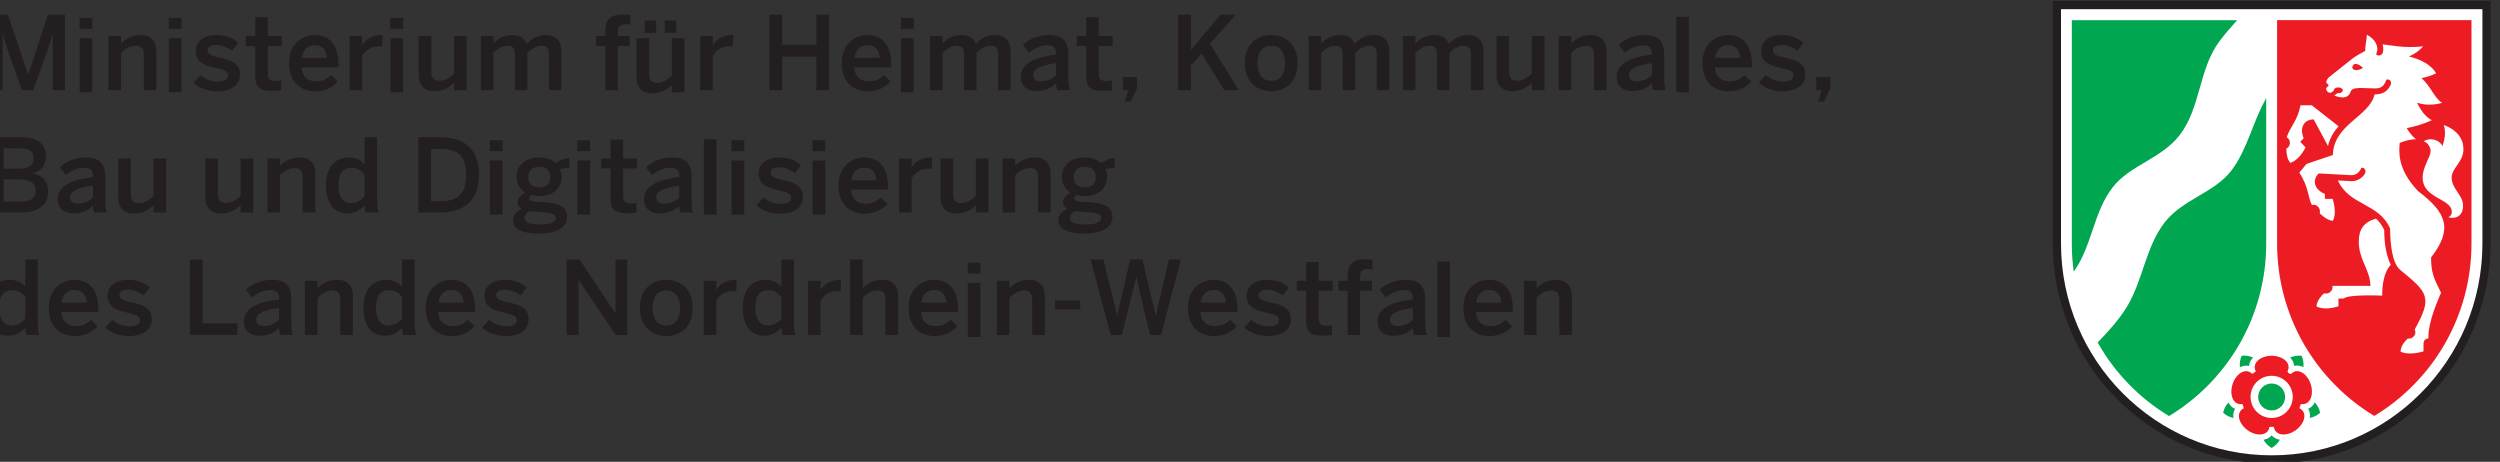 <?xml version="1.0" encoding="UTF-8" standalone="no"?>
<!-- Created with Inkscape (http://www.inkscape.org/) -->

<svg
   width="49.274mm"
   height="9.102mm"
   viewBox="0 0 49.274 9.102"
   version="1.1"
   id="svg1"
   xml:space="preserve"
   inkscape:version="1.3.2 (091e20e, 2023-11-25, custom)"
   sodipodi:docname="mhkbd_nrw.svg"
   xmlns:inkscape="http://www.inkscape.org/namespaces/inkscape"
   xmlns:sodipodi="http://sodipodi.sourceforge.net/DTD/sodipodi-0.dtd"
   xmlns="http://www.w3.org/2000/svg"
   xmlns:svg="http://www.w3.org/2000/svg"><rect x="0" y="0" width="49.274" height="9.102" fill="#333333" stroke="none"/><sodipodi:namedview
     id="namedview1"
     pagecolor="#505050"
     bordercolor="#eeeeee"
     borderopacity="1"
     inkscape:showpageshadow="0"
     inkscape:pageopacity="0"
     inkscape:pagecheckerboard="0"
     inkscape:deskcolor="#505050"
     inkscape:document-units="mm"
     inkscape:zoom="2.8970539"
     inkscape:cx="132.72104"
     inkscape:cy="-3.9695499"
     inkscape:window-width="1920"
     inkscape:window-height="1009"
     inkscape:window-x="1912"
     inkscape:window-y="345"
     inkscape:window-maximized="1"
     inkscape:current-layer="g1"><inkscape:page
       x="0"
       y="0"
       width="49.274"
       height="9.102"
       id="page1"
       margin="0"
       bleed="0" /></sodipodi:namedview><defs
     id="defs1"><clipPath
       clipPathUnits="userSpaceOnUse"
       id="clipPath3"><path
         d="M 422.311,345.815 374.888,232.947 510.236,177.45 V 360.497 Z"
         transform="matrix(0.007,0,0,-0.005,-2.752,1.963)"
         id="path3" /></clipPath><clipPath
       clipPathUnits="userSpaceOnUse"
       id="clipPath90"><path
         d="m 0,0.015 h 510.236 v 510.221 H 0 Z"
         transform="translate(-443.841,-370.894)"
         id="path90" /></clipPath><clipPath
       clipPathUnits="userSpaceOnUse"
       id="clipPath93"><path
         d="m 0,0.015 h 510.236 v 510.221 H 0 Z"
         transform="translate(-411.443,-347.413)"
         id="path93" /></clipPath><clipPath
       clipPathUnits="userSpaceOnUse"
       id="clipPath95"><path
         d="m 438.632,350.812 -54.359,-6.67 c -1.135,-0.14 -2.17,-0.724 -2.874,-1.626 v 0 c -0.704,-0.901 -1.021,-2.045 -0.882,-3.18 v 0 l 1.638,-13.35 c 0.139,-1.135 0.724,-2.168 1.625,-2.873 v 0 c 0.902,-0.704 2.047,-1.022 3.182,-0.883 v 0 l 54.359,6.671 c 1.135,0.139 2.168,0.725 2.873,1.626 v 0 c 0.704,0.902 1.022,2.046 0.883,3.181 v 0 l -1.638,13.349 c -0.14,1.136 -0.725,2.169 -1.627,2.873 v 0 c -0.762,0.596 -1.696,0.914 -2.653,0.914 v 0 c -0.175,0 -0.35,-0.011 -0.527,-0.032 m -53.414,-25.885 c -0.515,0.402 -0.849,0.993 -0.929,1.642 v 0 l -1.56,12.712 c -0.08,0.649 0.102,1.303 0.504,1.817 v 0 c 0.403,0.515 0.993,0.85 1.642,0.929 v 0 l 53.632,6.582 c 0.649,0.08 1.303,-0.102 1.818,-0.504 v 0 c 0.516,-0.402 0.849,-0.993 0.929,-1.642 v 0 l 1.56,-12.712 c 0.079,-0.649 -0.101,-1.303 -0.505,-1.818 v 0 c -0.402,-0.516 -0.992,-0.849 -1.641,-0.929 v 0 l -53.632,-6.582 c -0.1,-0.013 -0.201,-0.018 -0.301,-0.018 v 0 c -0.547,0 -1.081,0.181 -1.517,0.523 m 50.97,19.177 -0.89,-0.109 c -0.355,-0.044 -0.563,-0.31 -0.519,-0.665 v 0 l 0.522,-4.255 -2.977,4.158 c -0.189,0.266 -0.439,0.343 -0.747,0.305 v 0 l -0.58,-0.071 c -0.356,-0.044 -0.565,-0.31 -0.521,-0.665 v 0 l 0.998,-8.132 c 0.044,-0.355 0.31,-0.563 0.666,-0.519 v 0 l 0.888,0.109 c 0.356,0.043 0.564,0.309 0.52,0.665 v 0 l -0.481,3.923 2.969,-3.702 c 0.184,-0.23 0.395,-0.469 0.786,-0.421 v 0 l 0.509,0.063 c 0.355,0.043 0.563,0.31 0.52,0.665 v 0 l -0.998,8.131 c -0.041,0.325 -0.264,0.526 -0.573,0.526 v 0 c -0.029,0 -0.061,-0.002 -0.092,-0.006 m -8.87,-1.088 L 423.75,342.578 c -0.356,-0.044 -0.564,-0.31 -0.52,-0.665 v 0 l 0.998,-8.132 c 0.043,-0.355 0.31,-0.563 0.666,-0.52 v 0 l 3.567,0.438 c 0.355,0.044 0.564,0.31 0.52,0.665 v 0 l -0.057,0.463 c -0.044,0.355 -0.31,0.563 -0.665,0.52 v 0 l -2.051,-0.252 -0.288,2.347 1.576,0.194 c 0.357,0.043 0.565,0.31 0.521,0.665 v 0 l -0.057,0.462 c -0.043,0.356 -0.31,0.564 -0.666,0.52 v 0 l -1.576,-0.193 -0.249,2.026 2.051,0.252 c 0.355,0.044 0.563,0.31 0.52,0.665 v 0 l -0.057,0.463 c -0.04,0.324 -0.265,0.525 -0.574,0.525 v 0 c -0.03,0 -0.06,-10e-4 -0.091,-0.005 m -7.603,-0.933 -0.949,-0.117 c -0.355,-0.043 -0.563,-0.31 -0.52,-0.665 v 0 l 0.373,-3.034 -2.169,-0.266 -0.372,3.034 c -0.044,0.355 -0.31,0.563 -0.665,0.52 v 0 l -0.949,-0.117 c -0.356,-0.043 -0.564,-0.31 -0.52,-0.665 v 0 l 0.998,-8.132 c 0.044,-0.355 0.31,-0.563 0.665,-0.519 v 0 l 0.949,0.116 c 0.355,0.044 0.563,0.31 0.52,0.665 v 0 l -0.412,3.355 2.169,0.266 0.411,-3.355 c 0.044,-0.355 0.31,-0.563 0.666,-0.519 v 0 l 0.948,0.116 c 0.356,0.044 0.564,0.31 0.52,0.665 v 0 l -0.998,8.132 c -0.04,0.324 -0.265,0.525 -0.574,0.525 v 0 c -0.03,0 -0.06,-0.002 -0.091,-0.005 m -11.264,-1.202 c -2.476,-0.304 -3.06,-2.12 -2.688,-5.155 v 0 c 0.373,-3.034 1.399,-4.821 3.875,-4.517 v 0 c 2.04,0.25 2.727,1.802 2.579,3.011 v 0 c -0.062,0.498 -0.249,0.656 -0.676,0.603 v 0 l -0.746,-0.091 c -0.344,-0.042 -0.559,-0.249 -0.547,-0.645 v 0 c 0.009,-0.468 -0.008,-1.205 -0.803,-1.302 v 0 c -0.996,-0.122 -1.274,1.072 -1.536,3.205 v 0 c -0.244,1.991 -0.263,3.216 0.733,3.338 v 0 c 0.759,0.094 0.888,-0.372 1.032,-0.956 v 0 c 0.073,-0.303 0.368,-0.448 0.712,-0.406 v 0 l 0.782,0.096 c 0.391,0.048 0.476,0.335 0.437,0.655 v 0 c -0.13,1.062 -0.983,2.196 -2.658,2.196 v 0 c -0.158,0 -0.324,-0.01 -0.496,-0.032 m -7.805,-1.138 -0.983,-0.121 c -0.391,-0.048 -0.632,-0.343 -0.692,-0.735 v 0 l -0.875,-5.617 c -0.021,-0.123 -0.04,-0.367 -0.036,-0.486 v 0 l 0.073,-1.88 c 0.007,-0.155 0.008,-0.264 0.023,-0.382 v 0 c 0.039,-0.321 0.327,-0.502 0.658,-0.461 v 0 l 0.818,0.1 c 0.356,0.044 0.529,0.306 0.521,0.665 v 0 l -0.035,1.164 1.92,0.236 0.259,-1.136 c 0.08,-0.351 0.31,-0.564 0.666,-0.52 v 0 l 0.818,0.1 c 0.332,0.041 0.566,0.286 0.526,0.607 v 0 c -0.011,0.094 -0.04,0.235 -0.07,0.376 v 0 l -0.382,1.842 c -0.029,0.141 -0.102,0.336 -0.153,0.463 v 0 l -2.207,5.239 c -0.139,0.333 -0.405,0.552 -0.746,0.552 v 0 c -0.034,0 -0.068,-0.002 -0.103,-0.006 m -0.22,-2.326 1.291,-3.559 -1.671,-0.205 z m -6.328,1.522 -0.7,-0.086 c -0.355,-0.044 -0.532,-0.173 -0.657,-0.526 v 0 l -1.231,-3.591 -2.076,3.185 c -0.206,0.312 -0.409,0.395 -0.765,0.352 v 0 l -0.699,-0.086 c -0.355,-0.044 -0.563,-0.31 -0.52,-0.665 v 0 l 0.998,-8.132 c 0.044,-0.355 0.31,-0.563 0.665,-0.52 v 0 l 0.912,0.112 c 0.357,0.044 0.564,0.31 0.52,0.665 v 0 l -0.553,4.505 1.09,-1.527 c 0.143,-0.187 0.276,-0.279 0.571,-0.242 v 0 l 0.273,0.033 c 0.297,0.037 0.414,0.159 0.497,0.373 v 0 l 0.675,1.745 0.553,-4.505 c 0.043,-0.356 0.31,-0.564 0.665,-0.52 v 0 l 0.925,0.113 c 0.355,0.044 0.563,0.31 0.52,0.666 v 0 l -0.998,8.131 c -0.04,0.324 -0.264,0.525 -0.572,0.525 v 0 c -0.031,0 -0.061,-10e-4 -0.093,-0.005"
         transform="translate(-485.666,-361.585)"
         id="path95" /></clipPath><clipPath
       clipPathUnits="userSpaceOnUse"
       id="clipPath96"><path
         d="m 95.264,510.236 -57.665,-90.884 131.484,-118.88 105.231,161.693 v 0.26 L 170.264,510.236 Z"
         transform="matrix(0.004,0,0,-0.005,-0.157,2.426)"
         id="path96" /></clipPath><clipPath
       clipPathUnits="userSpaceOnUse"
       id="clipPath98"><path
         d="m 0,0.015 h 510.236 v 510.221 H 0 Z"
         transform="translate(-141.734,-353.354)"
         id="path98" /></clipPath><clipPath
       clipPathUnits="userSpaceOnUse"
       id="clipPath100"><path
         d="m 0,0.015 h 510.236 v 510.221 H 0 Z"
         transform="translate(-107.445,-330.13)"
         id="path100" /></clipPath><clipPath
       clipPathUnits="userSpaceOnUse"
       id="clipPath103"><path
         d="m 143.108,334.616 -71.437,-8.767 c -1.12,-0.137 -2.14,-0.715 -2.836,-1.604 v 0 c -0.695,-0.89 -1.009,-2.02 -0.871,-3.14 v 0 l 1.617,-13.175 c 0.137,-1.121 0.715,-2.141 1.604,-2.836 v 0 c 0.89,-0.696 2.02,-1.009 3.14,-0.871 v 0 l 71.437,8.766 c 1.12,0.138 2.14,0.715 2.836,1.605 v 0 c 0.695,0.889 1.009,2.019 0.871,3.14 v 0 l -1.617,13.175 c -0.137,1.12 -0.715,2.14 -1.604,2.836 v 0 c -0.752,0.588 -1.677,0.903 -2.622,0.903 v 0 c -0.172,0 -0.345,-0.01 -0.518,-0.032 M 72.587,306.882 c -0.508,0.397 -0.838,0.98 -0.916,1.62 v 0 l -1.54,12.547 c -0.079,0.64 0.1,1.286 0.497,1.794 v 0 c 0.398,0.508 0.981,0.839 1.621,0.917 v 0 l 70.766,8.685 c 0.64,0.078 1.285,-0.101 1.793,-0.498 v 0 c 0.508,-0.398 0.839,-0.981 0.917,-1.621 v 0 l 1.54,-12.547 c 0.079,-0.64 -0.101,-1.286 -0.498,-1.794 v 0 c -0.397,-0.509 -0.98,-0.838 -1.62,-0.917 v 0 L 74.382,306.384 c -0.099,-0.012 -0.199,-0.018 -0.298,-0.018 v 0 c -0.539,0 -1.067,0.18 -1.497,0.516 m 66.981,21.082 -0.936,-0.115 c -0.351,-0.043 -0.556,-0.306 -0.513,-0.656 v 0 l 0.985,-8.027 c 0.043,-0.35 0.305,-0.556 0.656,-0.513 v 0 l 3.229,0.396 c 0.351,0.044 0.556,0.306 0.513,0.657 v 0 l -0.064,0.515 c -0.043,0.351 -0.304,0.556 -0.656,0.513 v 0 l -1.708,-0.21 -0.85,6.927 c -0.039,0.319 -0.261,0.518 -0.566,0.518 v 0 c -0.028,0 -0.059,-0.002 -0.09,-0.005 m -4.567,-0.561 -3.521,-0.432 c -0.352,-0.043 -0.556,-0.306 -0.513,-0.656 v 0 l 0.985,-8.027 c 0.043,-0.35 0.305,-0.555 0.656,-0.512 v 0 l 3.522,0.432 c 0.35,0.043 0.556,0.306 0.513,0.656 v 0 l -0.056,0.457 c -0.043,0.351 -0.306,0.555 -0.657,0.512 v 0 l -2.023,-0.248 -0.285,2.317 1.555,0.19 c 0.352,0.044 0.557,0.307 0.514,0.658 v 0 l -0.056,0.455 c -0.043,0.352 -0.306,0.557 -0.657,0.514 v 0 l -1.555,-0.191 -0.246,2 2.024,0.249 c 0.35,0.043 0.556,0.306 0.513,0.657 v 0 l -0.056,0.456 c -0.04,0.319 -0.261,0.518 -0.566,0.518 v 0 c -0.03,0 -0.06,-0.002 -0.091,-0.005 m -9.71,-1.233 c -0.231,0 -0.466,-0.015 -0.707,-0.045 v 0 l -1.836,-0.225 c -0.352,-0.044 -0.557,-0.307 -0.514,-0.657 v 0 l 0.985,-8.026 c 0.043,-0.351 0.306,-0.556 0.657,-0.513 v 0 l 1.836,0.225 c 2.118,0.26 3.656,1.565 3.219,5.121 v 0 c -0.383,3.124 -1.823,4.12 -3.637,4.12 v 0 c -10e-4,0 -0.002,0 -0.003,0 m -0.875,-1.479 0.258,0.031 c 1.427,0.176 1.807,-0.217 2.15,-3.013 v 0 c 0.342,-2.785 0.059,-3.187 -1.38,-3.364 v 0 l -0.246,-0.03 -0.782,6.376 z m -5.651,0.72 -0.877,-0.108 c -0.352,-0.043 -0.557,-0.306 -0.514,-0.656 v 0 l 0.515,-4.201 -2.937,4.105 c -0.187,0.262 -0.434,0.339 -0.738,0.301 v 0 l -0.573,-0.07 c -0.351,-0.043 -0.556,-0.306 -0.513,-0.656 v 0 l 0.985,-8.027 c 0.043,-0.35 0.306,-0.556 0.656,-0.513 v 0 l 0.878,0.108 c 0.351,0.043 0.555,0.306 0.512,0.656 v 0 l -0.475,3.873 2.931,-3.654 c 0.182,-0.227 0.389,-0.463 0.775,-0.415 v 0 l 0.503,0.061 c 0.351,0.043 0.556,0.306 0.513,0.657 v 0 l -0.985,8.026 c -0.04,0.32 -0.261,0.519 -0.565,0.519 v 0 c -0.03,0 -0.06,-0.002 -0.091,-0.006 M 108.149,324.108 l -0.97,-0.119 c -0.387,-0.048 -0.624,-0.338 -0.683,-0.726 v 0 l -0.863,-5.544 c -0.022,-0.121 -0.039,-0.361 -0.037,-0.48 v 0 l 0.073,-1.855 c 0.007,-0.154 0.009,-0.26 0.024,-0.378 v 0 c 0.038,-0.315 0.321,-0.494 0.649,-0.454 v 0 l 0.807,0.099 c 0.351,0.043 0.521,0.302 0.514,0.657 v 0 l -0.034,1.148 1.894,0.232 0.257,-1.121 c 0.077,-0.346 0.306,-0.555 0.656,-0.512 v 0 l 0.808,0.099 c 0.327,0.04 0.559,0.282 0.52,0.597 v 0 c -0.012,0.095 -0.041,0.233 -0.07,0.373 v 0 l -0.377,1.817 c -0.029,0.14 -0.1,0.332 -0.151,0.457 v 0 l -2.178,5.171 c -0.138,0.33 -0.401,0.545 -0.739,0.545 v 0 c -0.032,0 -0.065,-0.002 -0.1,-0.006 m -0.217,-2.294 1.275,-3.514 -1.65,-0.203 z m -4.983,1.656 -0.913,-0.112 c -0.351,-0.043 -0.559,-0.188 -0.595,-0.465 v 0 l -0.622,-4.613 -1.446,2.886 c -0.113,0.236 -0.352,0.349 -0.656,0.312 v 0 l -0.457,-0.056 c -0.327,-0.041 -0.546,-0.197 -0.595,-0.465 v 0 l -0.651,-3.12 -1.715,4.302 c -0.081,0.263 -0.34,0.35 -0.692,0.307 v 0 l -0.912,-0.112 c -0.42,-0.051 -0.512,-0.276 -0.483,-0.51 v 0 c 0.011,-0.094 0.036,-0.197 0.071,-0.289 v 0 l 3.141,-7.689 c 0.136,-0.34 0.295,-0.475 0.751,-0.419 v 0 l 0.386,0.048 c 0.457,0.056 0.554,0.234 0.628,0.587 v 0 l 0.764,3.656 1.635,-3.361 c 0.159,-0.325 0.295,-0.475 0.752,-0.419 v 0 l 0.386,0.048 c 0.456,0.056 0.578,0.225 0.629,0.588 v 0 l 1.187,8.22 c 0.012,0.097 0.009,0.215 -10e-4,0.297 v 0 c -0.026,0.208 -0.141,0.387 -0.463,0.387 v 0 c -0.04,0 -0.083,-0.003 -0.129,-0.008 m -16.656,-2.044 -0.69,-0.085 c -0.351,-0.043 -0.525,-0.171 -0.648,-0.519 v 0 l -1.216,-3.545 -2.048,3.145 c -0.204,0.307 -0.404,0.389 -0.755,0.346 v 0 l -0.69,-0.084 c -0.351,-0.043 -0.557,-0.306 -0.514,-0.657 v 0 l 0.985,-8.026 c 0.043,-0.35 0.306,-0.556 0.658,-0.513 v 0 l 0.9,0.111 c 0.351,0.043 0.556,0.306 0.513,0.656 v 0 l -0.546,4.446 1.075,-1.507 c 0.142,-0.184 0.272,-0.276 0.565,-0.24 v 0 l 0.269,0.033 c 0.293,0.036 0.408,0.158 0.488,0.37 v 0 l 0.669,1.721 0.545,-4.447 c 0.043,-0.35 0.305,-0.556 0.657,-0.513 v 0 l 0.912,0.112 c 0.351,0.043 0.557,0.306 0.514,0.657 v 0 l -0.985,8.026 c -0.04,0.319 -0.261,0.518 -0.567,0.518 v 0 c -0.03,0 -0.06,-10e-4 -0.091,-0.005 m -10.028,-1.231 -0.936,-0.115 c -0.35,-0.043 -0.556,-0.306 -0.513,-0.656 v 0 l 0.985,-8.026 c 0.043,-0.351 0.306,-0.556 0.657,-0.513 v 0 l 0.936,0.115 c 0.351,0.043 0.555,0.306 0.512,0.656 v 0 l -0.985,8.026 c -0.039,0.319 -0.26,0.518 -0.565,0.518 v 0 c -0.03,0 -0.059,-0.002 -0.091,-0.005"
         transform="translate(-192.949,-355.762)"
         id="path103" /></clipPath><clipPath
       clipPathUnits="userSpaceOnUse"
       id="clipPath105"><path
         d="m 0,0.015 h 510.236 v 510.221 H 0 Z"
         transform="translate(-147.826,-214.162)"
         id="path105" /></clipPath><clipPath
       clipPathUnits="userSpaceOnUse"
       id="clipPath108"><path
         d="m 0,0.015 h 510.236 v 510.221 H 0 Z"
         transform="translate(-239.365,-202.282)"
         id="path108" /></clipPath><clipPath
       clipPathUnits="userSpaceOnUse"
       id="clipPath110"><path
         d="m 0,0.015 h 510.236 v 510.221 H 0 Z"
         transform="translate(-238.821,-201.621)"
         id="path110" /></clipPath><clipPath
       clipPathUnits="userSpaceOnUse"
       id="clipPath112"><path
         d="m 0,0.015 h 510.236 v 510.221 H 0 Z"
         transform="translate(-267.202,-189.401)"
         id="path112" /></clipPath><clipPath
       clipPathUnits="userSpaceOnUse"
       id="clipPath114"><path
         d="m 0,0.015 h 510.236 v 510.221 H 0 Z"
         transform="translate(-272.27,-136.608)"
         id="path114" /></clipPath><clipPath
       clipPathUnits="userSpaceOnUse"
       id="clipPath116"><path
         d="M 301.219,207.941 261.613,185.944 c -0.741,-0.335 -1.337,-0.93 -1.67,-1.676 v 0 c -0.34,-0.762 -0.381,-1.62 -0.121,-2.408 v 0 l 10.07,-44.079 c 0.354,-0.931 1.063,-1.681 1.971,-2.087 v 0 l 94.455,-42.06 c 0.908,-0.405 1.939,-0.433 2.869,-0.076 v 0 c 0.928,0.356 1.678,1.067 2.085,1.978 v 0 l 29.161,65.309 c 0.406,0.91 0.434,1.943 0.08,2.873 v 0 c -0.355,0.93 -1.063,1.68 -1.971,2.086 v 0 l -94.456,42.06 c -0.484,0.217 -1.005,0.326 -1.526,0.326 v 0 c -0.453,0 -0.909,-0.083 -1.341,-0.249 m -28.106,-33.11 c -0.806,0.36 -1.436,1.026 -1.751,1.851 v 0 c -0.315,0.825 -0.29,1.742 0.07,2.548 v 0 c 0.36,0.806 1.025,1.436 1.85,1.752 v 0 c 0.824,0.316 1.74,0.291 2.547,-0.07 v 0 c 0.806,-0.36 1.436,-1.026 1.751,-1.85 v 0 c 0.316,-0.826 0.29,-1.742 -0.07,-2.549 v 0 c -0.36,-0.806 -1.024,-1.436 -1.85,-1.752 v 0 c -0.383,-0.147 -0.786,-0.219 -1.188,-0.219 v 0 c -0.463,0 -0.927,0.097 -1.359,0.289"
         transform="translate(-271.863,-135.694)"
         id="path116" /></clipPath><clipPath
       clipPathUnits="userSpaceOnUse"
       id="clipPath118"><path
         d="M 301.219,207.941 261.613,185.944 c -0.741,-0.335 -1.337,-0.93 -1.67,-1.676 v 0 c -0.34,-0.762 -0.381,-1.62 -0.121,-2.408 v 0 l 10.07,-44.079 c 0.354,-0.931 1.063,-1.681 1.971,-2.087 v 0 l 94.455,-42.06 c 0.908,-0.405 1.939,-0.433 2.869,-0.076 v 0 c 0.928,0.356 1.678,1.067 2.085,1.978 v 0 l 29.161,65.309 c 0.406,0.91 0.434,1.943 0.08,2.873 v 0 c -0.355,0.93 -1.063,1.68 -1.971,2.086 v 0 l -94.456,42.06 c -0.484,0.217 -1.005,0.326 -1.526,0.326 v 0 c -0.453,0 -0.909,-0.083 -1.341,-0.249 m -28.106,-33.11 c -0.806,0.36 -1.436,1.026 -1.751,1.851 v 0 c -0.315,0.825 -0.29,1.742 0.07,2.548 v 0 c 0.36,0.806 1.025,1.436 1.85,1.752 v 0 c 0.824,0.316 1.74,0.291 2.547,-0.07 v 0 c 0.806,-0.36 1.436,-1.026 1.751,-1.85 v 0 c 0.316,-0.826 0.29,-1.742 -0.07,-2.549 v 0 c -0.36,-0.806 -1.024,-1.436 -1.85,-1.752 v 0 c -0.383,-0.147 -0.786,-0.219 -1.188,-0.219 v 0 c -0.463,0 -0.927,0.097 -1.359,0.289"
         transform="translate(-273.114,-174.831)"
         id="path118" /></clipPath><clipPath
       clipPathUnits="userSpaceOnUse"
       id="clipPath120"><path
         d="m 0,0.015 h 510.236 v 510.221 H 0 Z"
         transform="translate(-269.072,-172.723)"
         id="path120" /></clipPath><clipPath
       clipPathUnits="userSpaceOnUse"
       id="clipPath122"><path
         d="m 0,0.015 h 510.236 v 510.221 H 0 Z"
         transform="translate(-269.1,-171.978)"
         id="path122" /></clipPath><clipPath
       clipPathUnits="userSpaceOnUse"
       id="clipPath124"><path
         d="m 0,0.015 h 510.236 v 510.221 H 0 Z"
         transform="translate(-272.235,-178.743)"
         id="path124" /></clipPath><clipPath
       clipPathUnits="userSpaceOnUse"
       id="clipPath126"><path
         d="m 0,0.015 h 510.236 v 510.221 H 0 Z"
         transform="translate(-237.591,-149.222)"
         id="path126" /></clipPath><clipPath
       clipPathUnits="userSpaceOnUse"
       id="clipPath128"><path
         d="m 0,0.015 h 510.236 v 510.221 H 0 Z"
         transform="translate(-252.724,-145.397)"
         id="path128" /></clipPath><clipPath
       clipPathUnits="userSpaceOnUse"
       id="clipPath130"><path
         d="m 0,0.015 h 510.236 v 510.221 H 0 Z"
         transform="translate(-251.988,-169.142)"
         id="path130" /></clipPath><clipPath
       clipPathUnits="userSpaceOnUse"
       id="clipPath132"><path
         d="m 0,0.015 h 510.236 v 510.221 H 0 Z"
         transform="translate(-251.526,-168.443)"
         id="path132" /></clipPath><clipPath
       clipPathUnits="userSpaceOnUse"
       id="clipPath134"><path
         d="m 0,0.015 h 510.236 v 510.221 H 0 Z"
         transform="translate(-216.457,-195.45)"
         id="path134" /></clipPath><clipPath
       clipPathUnits="userSpaceOnUse"
       id="clipPath138"><path
         d="m 0,0.015 h 510.236 v 510.221 H 0 Z"
         transform="translate(-354.119,-233.084)"
         id="path138" /></clipPath></defs><g
     inkscape:label="Ebene 1"
     inkscape:groupmode="layer"
     id="layer1"
     transform="translate(-53.015,-13.268)" /><g
     id="g1"
     inkscape:groupmode="layer"
     inkscape:label="1"
     transform="matrix(0.265,0,0,0.265,166.985,-13.268)"><g
       id="g2"
       transform="translate(-1088.002,2.761)"><path
         id="path4"
         d="m 0,0 c -6.676,0 -12.091,5.443 -12.091,12.154 v 13.404 h 24.18 V 12.154 C 12.089,5.443 6.675,0 0,0"
         style="fill:#ffffff;fill-opacity:1;fill-rule:evenodd;stroke:none"
         transform="matrix(1.333,0,0,-1.333,626.827,81.625)" /><path
         id="path5"
         d="M 0,0 V -13.525 C 0,-20.303 -5.469,-25.8 -12.211,-25.8 c -6.743,0 -12.213,5.497 -12.213,12.275 V 0 Z m -0.455,-13.525 c 0,-6.529 -5.267,-11.82 -11.756,-11.82 -6.49,0 -11.757,5.291 -11.757,11.82 V -0.455 h 23.513 v -13.07"
         style="fill:#231f20;fill-opacity:1;fill-rule:evenodd;stroke:none"
         transform="matrix(1.333,0,0,-1.333,643.108,47.387)" /><path
         id="path6"
         d="m 0,0 c -0.108,-0.191 -0.266,-0.352 -0.456,-0.46 -0.191,0.108 -0.349,0.267 -0.456,0.457 0.178,0.027 0.339,0.102 0.456,0.245 C -0.339,0.103 -0.177,0.028 0,0 m -2.586,1.213 c -0.215,0.043 -0.414,0.144 -0.576,0.293 0.044,0.214 0.146,0.413 0.294,0.573 0.081,-0.159 0.201,-0.29 0.371,-0.358 -0.098,-0.155 -0.119,-0.331 -0.089,-0.508 m 0.358,2.831 C -2.253,4.262 -2.219,4.484 -2.128,4.685 -1.911,4.71 -1.691,4.674 -1.491,4.583 -1.62,4.457 -1.707,4.3 -1.718,4.115 -1.893,4.158 -2.068,4.125 -2.228,4.044 M 0.574,4.581 C 0.775,4.673 0.997,4.71 1.216,4.685 1.304,4.486 1.34,4.264 1.314,4.047 1.154,4.13 0.979,4.165 0.8,4.118 0.786,4.298 0.702,4.454 0.574,4.581 M 1.951,2.082 C 2.1,1.921 2.204,1.72 2.248,1.504 c -0.161,-0.147 -0.362,-0.248 -0.576,-0.291 0.03,0.179 0.008,0.355 -0.091,0.512 0.166,0.068 0.289,0.197 0.37,0.357 m -2.408,-0.45 c -0.416,0 -0.752,0.336 -0.752,0.752 0,0.416 0.336,0.752 0.752,0.752 0.415,0 0.752,-0.336 0.752,-0.752 0,-0.416 -0.337,-0.752 -0.752,-0.752 m -11.15,21.774 h 9.224 c -0.344,-0.378 -0.677,-0.762 -0.984,-1.171 -1.163,-1.552 -1.047,-3.719 -2.22,-5.236 -1.029,-1.327 -2.767,-1.674 -3.727,-2.9 -1.089,-1.389 -1.16,-3.299 -2.185,-4.721 -0.071,0.511 -0.108,1.033 -0.108,1.565 z M -0.761,19.049 v -8.106 C -0.761,6.854 -2.936,3.279 -6.183,1.32 -7.838,2.318 -9.214,3.735 -10.166,5.425 c 0.59,0.615 1.168,1.238 1.618,1.968 0.916,1.485 1.051,3.366 2.137,4.75 1.005,1.282 2.779,1.637 3.724,2.897 0.901,1.202 1.177,2.723 1.926,4.009"
         style="fill:#00a650;fill-opacity:1;fill-rule:nonzero;stroke:none"
         transform="matrix(1.333,0,0,-1.333,627.435,80.011)" /><path
         id="path7"
         d="M 0,0 H 10.846 V -12.463 C 10.846,-16.552 8.67,-20.126 5.423,-22.085 2.175,-20.126 0,-16.552 0,-12.463 Z m 10.398,-7.201 c 0,-0.727 -0.658,-1.041 -0.658,-1.584 0,-0.644 0.635,-0.954 0.635,-1.574 0,-0.64 -0.502,-0.748 -0.829,-0.638 0,0 0.202,0.049 0.202,0.299 0,0.759 -1.626,0.72 -1.626,1.913 0,0.623 0.443,1.119 0.443,1.487 0,0.188 -0.14,0.451 -0.382,0.535 0.333,0.236 0.892,0.091 1.036,-0.27 0.116,0.3 0.221,0.748 0.085,1.183 0.766,-0.293 1.092,-0.791 1.094,-1.348 z M 4.19,-2.665 c 0.172,-0.285 0.607,0 0.607,0 0,0 -0.527,0.499 -0.607,0 M 6.888,-18.499 c 0,0.376 0.369,0.701 0.406,0.732 l 0.057,-0.004 c 0.201,0 0.365,0.164 0.365,0.366 L 7.682,-17.25 c 1.001,1.788 0.736,2.047 -0.816,3.316 -0.425,0.348 -0.558,1.363 -0.558,2.297 -0.616,1.442 -2.285,1.275 -2.915,2.691 L 4.123,-8.985 C 4.498,-9.006 4.761,-8.779 4.884,-8.593 5,-8.42 4.885,-8.182 4.697,-8.246 4.615,-8.48 4.385,-8.666 4.132,-8.652 l -1.811,0.098 c -0.36,-0.358 -0.284,-0.877 0.347,-1.148 V -9.972 h 0.431 c 0.155,-0.489 0.16,-0.927 0.018,-1.222 -0.345,0 -0.734,0.412 -0.734,0.412 l 0.006,0.114 c 0,0.202 -0.163,0.366 -0.365,0.366 l -0.082,-0.01 c -0.205,0.327 -0.173,1.024 -0.705,1.8 l 0.403,0.489 1.472,0.495 c 0.042,1.724 2.024,2.124 2.329,3.385 0.425,0 0.69,0.124 0.895,0.527 0.053,0.105 0.028,0.35 -0.237,0.298 -0.149,-0.419 -0.345,-0.492 -0.619,-0.492 -0.713,0 -1.291,0.12 -1.386,-0.198 C 3.932,-4.546 3.188,-4.208 3.188,-4.208 L 3.37,-4.076 3.416,-4.079 c 0.137,0 0.25,0.073 0.25,0.163 0,0.089 -0.113,0.162 -0.25,0.162 -0.139,0 -0.25,-0.072 -0.25,-0.162 L 3.167,-3.933 2.997,-4.057 c -0.221,0 -0.258,0.173 -0.265,0.254 L 2.885,-3.641 2.74,-3.479 c 0.002,0.066 0.039,0.201 0.197,0.327 l 1.27,1.008 c 0.184,0.146 0.552,0.343 0.714,0.427 -0.019,0.277 0.086,0.641 0.086,0.899 0,0 0.373,-0.16 0.527,-0.523 0.112,-0.268 0.04,-0.436 -0.009,-0.567 C 5.593,-2.016 5.882,-2.018 5.916,-1.739 5.929,-1.63 5.927,-1.501 5.886,-1.351 6.38,-1.406 7.078,-1.575 8.146,-1.466 7.93,-1.718 7.651,-1.9 7.358,-2.031 7.89,-2.157 8.546,-2.419 8.874,-2.965 8.617,-3.096 8.337,-3.181 8.056,-3.236 8.569,-3.681 8.77,-4.348 9.207,-4.617 8.639,-4.775 8.171,-4.73 7.803,-4.605 c 0.179,-0.364 0.455,-0.789 0.832,-0.982 C 8.121,-5.819 7.62,-5.951 7.232,-6.026 7.352,-6.229 7.531,-6.478 7.749,-6.644 7.349,-6.658 7.028,-6.769 6.841,-6.853 6.807,-7.32 6.678,-8.289 7.864,-9.54 c 1.577,-1.194 1.972,-2.097 0.727,-3.702 0,-0.813 0.136,-1.14 0.557,-1.971 -0.036,-0.081 -0.208,-0.471 -0.381,-0.948 -0.189,-0.524 -0.33,-1.099 -0.33,-1.604 0,0 -0.268,9.9e-4 -0.268,-0.284 V -18.481 c -0.492,-0.153 -0.99,-0.159 -1.281,-0.018 M 0.744,-7.968 c -0.227,0.225 -0.229,0.709 -0.228,0.795 l 0.091,0.066 c 0.142,0.142 0.142,0.374 0,0.517 L 0.535,-6.535 c 0.206,0.607 0.608,0.923 0.771,1.785 h 0.627 L 3.429,-5.923 c -0.266,-0.3 -0.487,-0.652 -0.59,-1.099 l -0.796,1.481 c -0.51,0 -0.824,-0.422 -0.559,-1.052 L 1.292,-6.787 1.587,-7.101 C 1.367,-7.54 1.071,-7.845 0.744,-7.968 m 2.344,-6.86 h 2.118 c 0,0.872 -0.649,1.445 -0.649,2.465 0,0.668 0.261,1.087 0.959,1.288 0.175,-0.158 0.331,-0.359 0.46,-0.634 0.005,-0.893 0.155,-1.507 0.368,-1.951 0,0 -0.481,-0.367 -0.481,-1.714 0,0 -1.911,0.088 -2.14,-0.162 h -0.3 v -0.431 c -0.471,-0.155 -0.909,-0.16 -1.221,-0.016 0,0.383 0.41,0.733 0.41,0.733 l 0.116,-0.007 c 0.202,0 0.366,0.163 0.366,0.365 z m -4.741,-8.048 c -0.492,0.359 -0.677,0.982 -0.202,1.223 l -0.076,0.231 C -2.457,-21.507 -2.673,-20.894 -2.485,-20.313 c 0.19,0.581 0.725,0.95 1.102,0.572 l 0.195,0.142 c -0.243,0.474 0.273,0.87 0.884,0.87 0.611,0 1.127,-0.396 0.885,-0.87 0.022,-0.086 0.105,-0.147 0.196,-0.142 0.375,0.378 0.911,0.009 1.099,-0.573 0.189,-0.58 -0.027,-1.193 -0.553,-1.108 l -0.076,-0.231 c 0.476,-0.241 0.292,-0.864 -0.203,-1.224 -0.496,-0.359 -1.144,-0.342 -1.228,0.184 h -0.242 c -0.081,-0.526 -0.732,-0.543 -1.227,-0.183 m 2.526,1.855 c 0,-0.651 -0.527,-1.178 -1.177,-1.178 -0.651,0 -1.177,0.527 -1.177,1.178 0,0.65 0.526,1.176 1.177,1.176 0.65,0 1.177,-0.526 1.177,-1.176"
         style="fill:#ed1c24;fill-opacity:1;fill-rule:evenodd;stroke:none"
         transform="matrix(1.333,0,0,-1.333,627.231,48.803)" /><path
         id="path8"
         d="m 0,0 h 0.937 l 1.127,-3.338 h 0.011 L 3.167,0 H 4.122 V -4.207 H 3.434 v 3.138 H 3.422 C 3.36,-1.359 3.269,-1.632 3.173,-1.927 L 2.353,-4.207 H 1.722 l -0.813,2.28 C 0.807,-1.626 0.745,-1.444 0.654,-1.04 H 0.642 V -4.207 H 0 V 0"
         style="fill:#231f20;fill-opacity:1;fill-rule:nonzero;stroke:none"
         transform="matrix(1.333,0,0,-1.333,457.209,48.405)" /><path
         id="path9"
         d="m 347.93,472.745 h 0.705 V 469.726 h -0.705 z m -0.006,1.131 h 0.716 v -0.609 h -0.716 z"
         style="fill:#231f20;fill-opacity:1;fill-rule:nonzero;stroke:none"
         transform="matrix(1.333,0,0,-1.333,0,680.315)" /><path
         id="path10"
         d="m 0,0 h 0.705 v -0.41 c 0.193,0.205 0.557,0.466 1.103,0.466 0.529,0 0.869,-0.312 0.869,-0.909 v -2.166 H 1.973 V -1.029 c 0,0.336 -0.143,0.488 -0.45,0.488 -0.307,0 -0.562,-0.158 -0.818,-0.391 V -3.019 H 0 V 0"
         style="fill:#231f20;fill-opacity:1;fill-rule:nonzero;stroke:none"
         transform="matrix(1.333,0,0,-1.333,465.932,49.988)" /><path
         id="path11"
         d="m 352.908,472.745 h 0.705 V 469.726 h -0.705 z m -0.006,1.131 h 0.717 v -0.609 h -0.717 z"
         style="fill:#231f20;fill-opacity:1;fill-rule:nonzero;stroke:none"
         transform="matrix(1.333,0,0,-1.333,0,680.315)" /><path
         id="path12"
         d="M 0,0 0.381,0.427 C 0.608,0.233 0.944,0.068 1.33,0.068 c 0.376,0 0.603,0.097 0.603,0.347 C 1.933,0.66 1.626,0.734 1.263,0.819 0.745,0.939 0.125,1.075 0.125,1.774 c 0,0.529 0.455,0.887 1.12,0.887 0.574,0 0.927,-0.165 1.239,-0.427 l -0.334,-0.454 C 1.927,1.961 1.57,2.109 1.296,2.109 0.91,2.109 0.785,1.973 0.785,1.803 0.785,1.558 1.086,1.484 1.444,1.404 1.961,1.291 2.592,1.16 2.592,0.455 2.592,-0.181 2.018,-0.478 1.33,-0.478 0.773,-0.478 0.273,-0.278 0,0"
         style="fill:#231f20;fill-opacity:1;fill-rule:nonzero;stroke:none"
         transform="matrix(1.333,0,0,-1.333,472.264,53.461)" /><path
         id="path13"
         d="M 0,0 V 1.672 H -0.523 V 2.229 H 0 V 3.281 H 0.699 V 2.229 H 1.478 V 1.672 H 0.699 v -1.496 c 0,-0.324 0.097,-0.455 0.444,-0.455 0.102,0 0.233,0.018 0.301,0.04 v -0.551 C 1.37,-0.807 1.108,-0.83 0.932,-0.83 0.164,-0.83 0,-0.546 0,0"
         style="fill:#231f20;fill-opacity:1;fill-rule:nonzero;stroke:none"
         transform="matrix(1.333,0,0,-1.333,476.853,52.961)" /><path
         id="path14"
         d="M 0,0 C -0.039,0.461 -0.267,0.705 -0.688,0.705 -1.029,0.705 -1.341,0.512 -1.41,0 Z m -2.12,-0.296 c 0,1.149 0.812,1.57 1.438,1.57 0.677,0 1.325,-0.404 1.325,-1.633 v -0.164 h -2.064 c 0.028,-0.546 0.364,-0.785 0.807,-0.785 0.393,0 0.62,0.131 0.847,0.353 l 0.37,-0.364 c -0.313,-0.347 -0.728,-0.546 -1.268,-0.546 -0.756,0 -1.455,0.461 -1.455,1.569"
         style="fill:#231f20;fill-opacity:1;fill-rule:nonzero;stroke:none"
         transform="matrix(1.333,0,0,-1.333,482.192,51.612)" /><path
         id="path15"
         d="m 0,0 h 0.7 v -0.495 h 0.011 C 0.899,-0.194 1.223,0.056 1.797,0.056 h 0.045 L 1.82,-0.586 1.632,-0.574 c -0.449,0 -0.733,-0.211 -0.932,-0.535 v -1.91 L 0,-3.019 V 0"
         style="fill:#231f20;fill-opacity:1;fill-rule:nonzero;stroke:none"
         transform="matrix(1.333,0,0,-1.333,483.868,49.988)" /><path
         id="path16"
         d="m 365.274,472.745 h 0.705 V 469.726 h -0.705 z m -0.006,1.131 h 0.716 v -0.609 h -0.716 z"
         style="fill:#231f20;fill-opacity:1;fill-rule:nonzero;stroke:none"
         transform="matrix(1.333,0,0,-1.333,0,680.315)" /><path
         id="path17"
         d="M 0,0 V 2.167 H 0.705 V 0.165 c 0,-0.335 0.142,-0.489 0.449,-0.489 0.306,0 0.562,0.16 0.819,0.393 V 2.167 H 2.677 V -0.853 H 1.973 v 0.41 C 1.779,-0.648 1.415,-0.91 0.869,-0.91 0.341,-0.91 0,-0.597 0,0"
         style="fill:#231f20;fill-opacity:1;fill-rule:nonzero;stroke:none"
         transform="matrix(1.333,0,0,-1.333,489.012,52.877)" /><path
         id="path18"
         d="m 0,0 h 0.699 v -0.416 c 0.233,0.256 0.575,0.472 1.035,0.472 0.506,0 0.705,-0.198 0.824,-0.495 0.239,0.262 0.597,0.495 1.058,0.495 0.613,0 0.881,-0.369 0.881,-0.909 v -2.166 H 3.798 V -1.029 c 0,0.336 -0.097,0.488 -0.427,0.488 -0.284,0 -0.511,-0.158 -0.773,-0.391 V -3.019 H 1.899 V -1.029 c 0,0.336 -0.097,0.488 -0.427,0.488 -0.278,0 -0.511,-0.158 -0.773,-0.391 V -3.019 H 0 V 0"
         style="fill:#231f20;fill-opacity:1;fill-rule:nonzero;stroke:none"
         transform="matrix(1.333,0,0,-1.333,493.631,49.988)" /><path
         id="path19"
         d="M 0,0 H -0.523 V 0.558 H 0 v 0.306 c 0,0.506 0.21,0.898 0.978,0.898 0.131,0 0.364,-0.023 0.415,-0.028 V 1.194 L 1.154,1.216 C 0.904,1.216 0.699,1.149 0.699,0.824 V 0.558 H 1.359 V 0 H 0.699 V -2.462 H 0 V 0"
         style="fill:#231f20;fill-opacity:1;fill-rule:nonzero;stroke:none"
         transform="matrix(1.333,0,0,-1.333,502.891,50.732)" /><path
         id="path20"
         d="m 380.581,473.733 h 0.642 v -0.687 h -0.642 z m -1.12,0 h 0.637 v -0.687 h -0.637 z M 379,470.578 v 2.167 h 0.705 v -2.002 c 0,-0.335 0.142,-0.489 0.449,-0.489 0.307,0 0.563,0.16 0.819,0.393 v 2.098 H 381.678 V 469.725 h -0.705 v 0.41 c -0.194,-0.205 -0.558,-0.467 -1.103,-0.467 -0.529,0 -0.87,0.313 -0.87,0.91"
         style="fill:#231f20;fill-opacity:1;fill-rule:nonzero;stroke:none"
         transform="matrix(1.333,0,0,-1.333,0,680.315)" /><path
         id="path21"
         d="M 0,0 H 0.699 V -0.495 H 0.711 C 0.899,-0.194 1.223,0.056 1.796,0.056 H 1.842 L 1.82,-0.586 1.632,-0.574 c -0.449,0 -0.733,-0.211 -0.933,-0.535 v -1.91 H 0 V 0"
         style="fill:#231f20;fill-opacity:1;fill-rule:nonzero;stroke:none"
         transform="matrix(1.333,0,0,-1.333,509.952,49.988)" /><path
         id="path22"
         d="M 0,0 H 0.711 V -1.677 H 2.621 V 0 H 3.332 V -4.207 H 2.621 v 1.871 H 0.711 V -4.207 H 0 Z"
         style="fill:#231f20;fill-opacity:1;fill-rule:nonzero;stroke:none"
         transform="matrix(1.333,0,0,-1.333,515.095,48.405)" /><path
         id="path23"
         d="M 0,0 C -0.039,0.461 -0.267,0.705 -0.688,0.705 -1.029,0.705 -1.341,0.512 -1.41,0 Z m -2.12,-0.296 c 0,1.149 0.812,1.57 1.438,1.57 0.677,0 1.325,-0.404 1.325,-1.633 v -0.164 h -2.064 c 0.028,-0.546 0.364,-0.785 0.807,-0.785 0.393,0 0.62,0.131 0.847,0.353 l 0.37,-0.364 c -0.313,-0.347 -0.727,-0.546 -1.268,-0.546 -0.756,0 -1.455,0.461 -1.455,1.569"
         style="fill:#231f20;fill-opacity:1;fill-rule:nonzero;stroke:none"
         transform="matrix(1.333,0,0,-1.333,523.3,51.612)" /><path
         id="path24"
         d="m 393.762,472.745 h 0.705 V 469.726 h -0.705 z m -0.006,1.131 h 0.716 v -0.609 h -0.716 z"
         style="fill:#231f20;fill-opacity:1;fill-rule:nonzero;stroke:none"
         transform="matrix(1.333,0,0,-1.333,0,680.315)" /><path
         id="path25"
         d="m 0,0 h 0.7 v -0.416 c 0.233,0.256 0.574,0.472 1.035,0.472 0.505,0 0.704,-0.198 0.823,-0.495 0.24,0.262 0.597,0.495 1.058,0.495 0.614,0 0.881,-0.369 0.881,-0.909 v -2.166 H 3.798 V -1.029 c 0,0.336 -0.096,0.488 -0.426,0.488 -0.284,0 -0.512,-0.158 -0.773,-0.391 v -2.087 h -0.699 V -1.029 c 0,0.336 -0.097,0.488 -0.427,0.488 -0.279,0 -0.511,-0.158 -0.773,-0.391 V -3.019 H 0 V 0"
         style="fill:#231f20;fill-opacity:1;fill-rule:nonzero;stroke:none"
         transform="matrix(1.333,0,0,-1.333,527.04,49.988)" /><path
         id="path26"
         d="M 0,0 V 0.665 C -0.836,0.552 -1.279,0.346 -1.279,0.017 -1.279,-0.222 -1.114,-0.347 -0.859,-0.347 -0.5,-0.347 -0.222,-0.21 0,0 m -1.967,-0.114 c 0,0.654 0.558,1.092 1.967,1.251 v 0.091 C 0,1.528 -0.16,1.66 -0.494,1.66 -0.915,1.66 -1.256,1.456 -1.512,1.251 l -0.341,0.438 c 0.324,0.295 0.83,0.545 1.455,0.545 C 0.41,2.234 0.688,1.848 0.688,1.143 V -0.103 C 0.688,-0.466 0.711,-0.688 0.773,-0.841 h -0.705 C 0.029,-0.717 0,-0.625 0,-0.455 c -0.307,-0.313 -0.665,-0.432 -1.114,-0.432 -0.489,0 -0.853,0.273 -0.853,0.773"
         style="fill:#231f20;fill-opacity:1;fill-rule:nonzero;stroke:none"
         transform="matrix(1.333,0,0,-1.333,536.413,52.892)" /><path
         id="path27"
         d="M 0,0 V 1.672 H -0.523 V 2.229 H 0 V 3.281 H 0.699 V 2.229 H 1.478 V 1.672 H 0.699 v -1.496 c 0,-0.324 0.097,-0.455 0.444,-0.455 0.103,0 0.233,0.018 0.301,0.04 v -0.551 C 1.37,-0.807 1.109,-0.83 0.932,-0.83 0.165,-0.83 0,-0.546 0,0"
         style="fill:#231f20;fill-opacity:1;fill-rule:nonzero;stroke:none"
         transform="matrix(1.333,0,0,-1.333,538.652,52.961)" /><path
         id="path28"
         d="m 0,0 h -0.301 v 0.739 h 0.785 v -0.643 L 0.125,-0.637 h -0.323 z"
         style="fill:#231f20;fill-opacity:1;fill-rule:nonzero;stroke:none"
         transform="matrix(1.333,0,0,-1.333,541.792,54.015)" /><path
         id="path29"
         d="M 0,0 H 0.711 V -1.956 L 2.365,0 H 3.206 L 1.773,-1.621 3.382,-4.207 H 2.57 L 1.307,-2.167 0.711,-2.825 V -4.207 H 0 Z"
         style="fill:#231f20;fill-opacity:1;fill-rule:nonzero;stroke:none"
         transform="matrix(1.333,0,0,-1.333,545.501,48.405)" /><path
         id="path30"
         d="m 0,0 c 0,0.563 -0.239,0.972 -0.766,0.972 -0.507,0 -0.768,-0.364 -0.768,-0.972 0,-0.574 0.233,-0.984 0.768,-0.984 C -0.262,-0.984 0,-0.62 0,0 m -2.24,0 c 0,1.114 0.734,1.569 1.474,1.569 0.733,0 1.471,-0.455 1.471,-1.569 0,-1.104 -0.738,-1.569 -1.471,-1.569 -0.734,0 -1.474,0.465 -1.474,1.569"
         style="fill:#231f20;fill-opacity:1;fill-rule:nonzero;stroke:none"
         transform="matrix(1.333,0,0,-1.333,553.44,52.005)" /><path
         id="path31"
         d="m 0,0 h 0.7 v -0.416 c 0.233,0.256 0.573,0.472 1.034,0.472 0.507,0 0.705,-0.198 0.825,-0.495 0.238,0.262 0.597,0.495 1.059,0.495 0.612,0 0.879,-0.369 0.879,-0.909 v -2.166 h -0.7 V -1.029 c 0,0.336 -0.095,0.488 -0.425,0.488 -0.285,0 -0.513,-0.158 -0.774,-0.391 V -3.019 H 1.9 V -1.029 c 0,0.336 -0.097,0.488 -0.428,0.488 -0.278,0 -0.511,-0.158 -0.772,-0.391 V -3.019 H 0 V 0"
         style="fill:#231f20;fill-opacity:1;fill-rule:nonzero;stroke:none"
         transform="matrix(1.333,0,0,-1.333,555.201,49.988)" /><path
         id="path32"
         d="m 0,0 h 0.7 v -0.416 c 0.232,0.256 0.573,0.472 1.034,0.472 0.505,0 0.704,-0.198 0.825,-0.495 0.238,0.262 0.595,0.495 1.055,0.495 0.615,0 0.883,-0.369 0.883,-0.909 v -2.166 H 3.796 V -1.029 c 0,0.336 -0.094,0.488 -0.425,0.488 -0.284,0 -0.512,-0.158 -0.772,-0.391 V -3.019 H 1.899 V -1.029 c 0,0.336 -0.097,0.488 -0.427,0.488 -0.278,0 -0.511,-0.158 -0.772,-0.391 V -3.019 H 0 V 0"
         style="fill:#231f20;fill-opacity:1;fill-rule:nonzero;stroke:none"
         transform="matrix(1.333,0,0,-1.333,562.211,49.988)" /><path
         id="path33"
         d="M 0,0 V 2.167 H 0.704 V 0.165 c 0,-0.335 0.144,-0.489 0.45,-0.489 0.308,0 0.564,0.16 0.82,0.393 V 2.167 H 2.679 V -0.853 H 1.974 v 0.41 C 1.78,-0.648 1.416,-0.91 0.871,-0.91 0.342,-0.91 0,-0.597 0,0"
         style="fill:#231f20;fill-opacity:1;fill-rule:nonzero;stroke:none"
         transform="matrix(1.333,0,0,-1.333,569.172,52.877)" /><path
         id="path34"
         d="m 0,0 h 0.705 v -0.41 c 0.194,0.205 0.558,0.466 1.104,0.466 0.528,0 0.87,-0.312 0.87,-0.909 v -2.166 H 1.974 V -1.029 c 0,0.336 -0.143,0.488 -0.449,0.488 -0.307,0 -0.564,-0.158 -0.82,-0.391 V -3.019 H 0 V 0"
         style="fill:#231f20;fill-opacity:1;fill-rule:nonzero;stroke:none"
         transform="matrix(1.333,0,0,-1.333,573.791,49.988)" /><path
         id="path35"
         d="M 0,0 V 0.665 C -0.837,0.552 -1.279,0.346 -1.279,0.017 -1.279,-0.222 -1.114,-0.347 -0.859,-0.347 -0.5,-0.347 -0.222,-0.21 0,0 m -1.968,-0.114 c 0,0.654 0.558,1.092 1.968,1.251 v 0.091 c 0,0.3 -0.159,0.432 -0.495,0.432 -0.42,0 -0.761,-0.204 -1.018,-0.409 l -0.34,0.438 c 0.322,0.295 0.829,0.545 1.455,0.545 C 0.409,2.234 0.688,1.848 0.688,1.143 V -0.103 C 0.688,-0.466 0.712,-0.688 0.772,-0.841 H 0.068 C 0.029,-0.717 0,-0.625 0,-0.455 c -0.307,-0.313 -0.664,-0.432 -1.114,-0.432 -0.489,0 -0.854,0.273 -0.854,0.773"
         style="fill:#231f20;fill-opacity:1;fill-rule:nonzero;stroke:none"
         transform="matrix(1.333,0,0,-1.333,580.731,52.892)" /><path
         id="path36"
         d="m 437.016,469.725 h 0.705 v 4.207 h -0.705 z"
         style="fill:#231f20;fill-opacity:1;fill-rule:nonzero;stroke:none"
         transform="matrix(1.333,0,0,-1.333,0,680.315)" /><path
         id="path37"
         d="M 0,0 C -0.039,0.461 -0.266,0.705 -0.689,0.705 -1.029,0.705 -1.342,0.512 -1.41,0 Z m -2.12,-0.296 c 0,1.149 0.812,1.57 1.437,1.57 0.677,0 1.326,-0.404 1.326,-1.633 v -0.164 h -2.065 c 0.028,-0.546 0.365,-0.785 0.808,-0.785 0.391,0 0.619,0.131 0.847,0.353 l 0.37,-0.364 c -0.313,-0.347 -0.727,-0.546 -1.269,-0.546 -0.756,0 -1.454,0.461 -1.454,1.569"
         style="fill:#231f20;fill-opacity:1;fill-rule:nonzero;stroke:none"
         transform="matrix(1.333,0,0,-1.333,587.315,51.612)" /><path
         id="path38"
         d="M 0,0 0.38,0.427 C 0.608,0.233 0.944,0.068 1.33,0.068 c 0.376,0 0.603,0.097 0.603,0.347 0,0.245 -0.307,0.319 -0.671,0.404 -0.516,0.12 -1.138,0.256 -1.138,0.955 0,0.529 0.455,0.887 1.121,0.887 0.574,0 0.927,-0.165 1.239,-0.427 L 2.149,1.78 c -0.221,0.181 -0.581,0.329 -0.854,0.329 -0.386,0 -0.51,-0.136 -0.51,-0.306 0,-0.245 0.301,-0.319 0.659,-0.399 C 1.961,1.291 2.593,1.16 2.593,0.455 2.593,-0.181 2.018,-0.478 1.33,-0.478 0.773,-0.478 0.274,-0.278 0,0"
         style="fill:#231f20;fill-opacity:1;fill-rule:nonzero;stroke:none"
         transform="matrix(1.333,0,0,-1.333,588.688,53.461)" /><path
         id="path39"
         d="m 0,0 h -0.301 v 0.739 h 0.785 v -0.643 L 0.125,-0.637 h -0.324 z"
         style="fill:#231f20;fill-opacity:1;fill-rule:nonzero;stroke:none"
         transform="matrix(1.333,0,0,-1.333,593.36,54.015)" /><path
         id="path40"
         d="m 0,0 c 0.603,0 0.865,0.194 0.865,0.614 0,0.45 -0.342,0.62 -0.939,0.62 H -0.921 V 0 Z m -0.097,1.837 c 0.558,0 0.853,0.17 0.853,0.574 0,0.403 -0.255,0.557 -0.841,0.557 H -0.921 V 1.837 Z m -1.523,1.757 h 1.592 c 0.841,0 1.467,-0.274 1.467,-1.047 0,-0.585 -0.319,-0.881 -0.746,-0.966 V 1.57 C 1.211,1.473 1.563,1.183 1.563,0.54 1.563,-0.233 0.932,-0.614 0.074,-0.614 h -1.694 v 4.208"
         style="fill:#231f20;fill-opacity:1;fill-rule:nonzero;stroke:none"
         transform="matrix(1.333,0,0,-1.333,459.369,62.297)" /><path
         id="path41"
         d="M 0,0 V 0.666 C -0.836,0.552 -1.28,0.347 -1.28,0.017 c 0,-0.239 0.166,-0.363 0.421,-0.363 C -0.501,-0.346 -0.222,-0.21 0,0 M -1.967,-0.113 C -1.967,0.54 -1.41,0.978 0,1.138 V 1.228 C 0,1.53 -0.16,1.66 -0.495,1.66 -0.915,1.66 -1.257,1.456 -1.513,1.252 l -0.341,0.437 c 0.324,0.296 0.83,0.545 1.456,0.545 0.807,0 1.085,-0.386 1.085,-1.091 v -1.245 c 0,-0.364 0.024,-0.585 0.086,-0.739 h -0.705 C 0.029,-0.716 0,-0.625 0,-0.455 c -0.307,-0.313 -0.665,-0.432 -1.114,-0.432 -0.489,0 -0.853,0.273 -0.853,0.774"
         style="fill:#231f20;fill-opacity:1;fill-rule:nonzero;stroke:none"
         transform="matrix(1.333,0,0,-1.333,464.785,61.995)" /><path
         id="path42"
         d="M 0,0 V 2.166 H 0.705 V 0.165 c 0,-0.336 0.141,-0.489 0.449,-0.489 0.306,0 0.563,0.159 0.818,0.392 V 2.166 H 2.677 V -0.853 H 1.972 v 0.41 C 1.779,-0.648 1.415,-0.91 0.869,-0.91 0.341,-0.91 0,-0.597 0,0"
         style="fill:#231f20;fill-opacity:1;fill-rule:nonzero;stroke:none"
         transform="matrix(1.333,0,0,-1.333,466.661,61.979)" /><path
         id="path43"
         d="M 0,0 V 2.166 H 0.705 V 0.165 c 0,-0.336 0.141,-0.489 0.449,-0.489 0.307,0 0.562,0.159 0.818,0.392 V 2.166 H 2.677 V -0.853 H 1.972 v 0.41 C 1.779,-0.648 1.415,-0.91 0.869,-0.91 0.341,-0.91 0,-0.597 0,0"
         style="fill:#231f20;fill-opacity:1;fill-rule:nonzero;stroke:none"
         transform="matrix(1.333,0,0,-1.333,473.137,61.979)" /><path
         id="path44"
         d="M 0,0 H 0.704 V -0.409 C 0.897,-0.205 1.262,0.056 1.807,0.056 c 0.529,0 0.87,-0.312 0.87,-0.909 v -2.166 H 1.972 V -1.029 c 0,0.336 -0.142,0.489 -0.449,0.489 -0.307,0 -0.562,-0.16 -0.819,-0.392 V -3.019 H 0 V 0"
         style="fill:#231f20;fill-opacity:1;fill-rule:nonzero;stroke:none"
         transform="matrix(1.333,0,0,-1.333,477.757,59.091)" /><path
         id="path45"
         d="m 0,0 v 1.211 c -0.187,0.244 -0.46,0.375 -0.71,0.375 -0.529,0 -0.745,-0.341 -0.745,-1.012 0,-0.637 0.273,-0.955 0.722,-0.955 0.29,0 0.569,0.182 0.733,0.381 m -2.154,0.591 c 0,1.046 0.517,1.574 1.29,1.574 0.324,0 0.643,-0.13 0.864,-0.38 V 3.297 H 0.7 V -0.171 c 0,-0.364 0.022,-0.585 0.09,-0.739 h -0.722 C 0.029,-0.825 0,-0.654 0,-0.501 c -0.221,-0.255 -0.511,-0.455 -0.96,-0.455 -0.688,0 -1.194,0.501 -1.194,1.547"
         style="fill:#231f20;fill-opacity:1;fill-rule:nonzero;stroke:none"
         transform="matrix(1.333,0,0,-1.333,484.983,61.903)" /><path
         id="path46"
         d="m 0,0 c 0.961,0 1.41,0.421 1.41,1.484 0,1.012 -0.455,1.427 -1.422,1.427 h -0.539 V 0 Z m -1.262,3.57 h 1.2 C 1.256,3.57 2.121,2.956 2.121,1.484 2.121,-0.018 1.24,-0.637 -0.062,-0.637 h -1.2 V 3.57"
         style="fill:#231f20;fill-opacity:1;fill-rule:nonzero;stroke:none"
         transform="matrix(1.333,0,0,-1.333,490.664,62.267)" /><path
         id="path47"
         d="m 370.82,465.918 h 0.705 V 462.899 h -0.705 z m -0.006,1.131 h 0.716 v -0.609 h -0.716 z"
         style="fill:#231f20;fill-opacity:1;fill-rule:nonzero;stroke:none"
         transform="matrix(1.333,0,0,-1.333,0,680.315)" /><path
         id="path48"
         d="M 0,0 C 0,0.375 -0.215,0.579 -0.614,0.579 -1,0.579 -1.228,0.369 -1.228,0 c 0,-0.37 0.233,-0.569 0.62,-0.569 C -0.227,-0.569 0,-0.37 0,0 m 0.312,-2.286 c 0,0.216 -0.153,0.296 -0.766,0.335 l -0.524,0.035 -0.182,0.016 c -0.199,-0.09 -0.278,-0.233 -0.278,-0.386 0,-0.267 0.307,-0.352 0.921,-0.352 0.511,0 0.829,0.135 0.829,0.352 M -2.081,-2.406 c 0,0.302 0.188,0.518 0.495,0.637 -0.154,0.08 -0.233,0.205 -0.233,0.37 0,0.227 0.182,0.415 0.409,0.551 -0.307,0.193 -0.477,0.501 -0.477,0.87 0,0.619 0.477,1.08 1.267,1.08 C -0.205,1.102 0.102,0.966 0.307,0.784 0.501,0.938 0.807,1.057 1.058,1.08 V 0.511 C 0.921,0.511 0.728,0.494 0.529,0.432 0.597,0.324 0.637,0.181 0.637,0.022 c 0,-0.63 -0.472,-1.075 -1.257,-1.075 -0.17,0 -0.272,0.024 -0.42,0.063 -0.091,-0.051 -0.154,-0.114 -0.154,-0.193 0,-0.119 0.08,-0.159 0.347,-0.182 l 0.535,-0.034 C 0.58,-1.456 0.933,-1.695 0.933,-2.224 c 0,-0.619 -0.626,-0.92 -1.559,-0.92 -1.04,0 -1.455,0.301 -1.455,0.738"
         style="fill:#231f20;fill-opacity:1;fill-rule:nonzero;stroke:none"
         transform="matrix(1.333,0,0,-1.333,498.801,60.485)" /><path
         id="path49"
         d="m 375.707,465.918 h 0.705 V 462.899 h -0.705 z m -0.006,1.131 h 0.717 v -0.609 H 375.701 Z"
         style="fill:#231f20;fill-opacity:1;fill-rule:nonzero;stroke:none"
         transform="matrix(1.333,0,0,-1.333,0,680.315)" /><path
         id="path50"
         d="M 0,0 V 1.671 H -0.523 V 2.228 H 0 v 1.052 h 0.7 v -1.052 h 0.778 V 1.671 h -0.778 V 0.176 c 0,-0.324 0.096,-0.455 0.442,-0.455 0.103,0 0.234,0.017 0.302,0.04 v -0.551 C 1.37,-0.807 1.108,-0.831 0.932,-0.831 0.165,-0.831 0,-0.546 0,0"
         style="fill:#231f20;fill-opacity:1;fill-rule:nonzero;stroke:none"
         transform="matrix(1.333,0,0,-1.333,503.285,62.063)" /><path
         id="path51"
         d="M 0,0 V 0.666 C -0.836,0.552 -1.28,0.347 -1.28,0.017 c 0,-0.239 0.165,-0.363 0.421,-0.363 C -0.501,-0.346 -0.222,-0.21 0,0 m -1.968,-0.113 c 0,0.653 0.557,1.091 1.968,1.251 V 1.228 C 0,1.53 -0.16,1.66 -0.495,1.66 -0.916,1.66 -1.257,1.456 -1.513,1.252 l -0.341,0.437 c 0.324,0.296 0.83,0.545 1.455,0.545 0.807,0 1.086,-0.386 1.086,-1.091 v -1.245 c 0,-0.364 0.023,-0.585 0.085,-0.739 H 0.068 C 0.028,-0.716 0,-0.625 0,-0.455 c -0.308,-0.313 -0.665,-0.432 -1.115,-0.432 -0.489,0 -0.853,0.273 -0.853,0.774"
         style="fill:#231f20;fill-opacity:1;fill-rule:nonzero;stroke:none"
         transform="matrix(1.333,0,0,-1.333,508.389,61.995)" /><path
         id="path52"
         d="m 382.761,462.899 h 0.705 v 4.207 h -0.705 z"
         style="fill:#231f20;fill-opacity:1;fill-rule:nonzero;stroke:none"
         transform="matrix(1.333,0,0,-1.333,0,680.315)" /><path
         id="path53"
         d="m 384.308,465.918 h 0.705 V 462.899 h -0.705 z m -0.006,1.131 h 0.716 v -0.609 h -0.716 z"
         style="fill:#231f20;fill-opacity:1;fill-rule:nonzero;stroke:none"
         transform="matrix(1.333,0,0,-1.333,0,680.315)" /><path
         id="path54"
         d="M 0,0 0.381,0.426 C 0.608,0.233 0.943,0.069 1.33,0.069 c 0.376,0 0.604,0.097 0.604,0.347 0,0.244 -0.308,0.318 -0.672,0.403 C 0.745,0.938 0.125,1.075 0.125,1.774 c 0,0.529 0.455,0.887 1.12,0.887 0.575,0 0.927,-0.164 1.239,-0.426 L 2.149,1.78 C 1.928,1.961 1.57,2.11 1.296,2.11 0.909,2.11 0.785,1.973 0.785,1.803 0.785,1.559 1.086,1.484 1.444,1.405 1.961,1.291 2.593,1.16 2.593,0.455 2.593,-0.182 2.018,-0.477 1.33,-0.477 0.773,-0.477 0.273,-0.278 0,0"
         style="fill:#231f20;fill-opacity:1;fill-rule:nonzero;stroke:none"
         transform="matrix(1.333,0,0,-1.333,514.132,62.563)" /><path
         id="path55"
         d="m 388.829,465.918 h 0.705 V 462.899 h -0.705 z m -0.006,1.131 h 0.716 v -0.609 h -0.716 z"
         style="fill:#231f20;fill-opacity:1;fill-rule:nonzero;stroke:none"
         transform="matrix(1.333,0,0,-1.333,0,680.315)" /><path
         id="path56"
         d="M 0,0 C -0.04,0.461 -0.267,0.705 -0.688,0.705 -1.029,0.705 -1.342,0.512 -1.41,0 Z m -2.12,-0.296 c 0,1.149 0.813,1.569 1.438,1.569 0.676,0 1.325,-0.403 1.325,-1.631 v -0.165 h -2.064 c 0.028,-0.546 0.364,-0.785 0.807,-0.785 0.392,0 0.62,0.131 0.847,0.353 l 0.37,-0.364 c -0.313,-0.347 -0.728,-0.546 -1.268,-0.546 -0.756,0 -1.455,0.461 -1.455,1.569"
         style="fill:#231f20;fill-opacity:1;fill-rule:nonzero;stroke:none"
         transform="matrix(1.333,0,0,-1.333,523.065,60.713)" /><path
         id="path57"
         d="M 0,0 H 0.699 V -0.494 H 0.711 C 0.899,-0.193 1.223,0.056 1.797,0.056 h 0.045 L 1.819,-0.585 1.632,-0.574 c -0.449,0 -0.733,-0.211 -0.933,-0.535 v -1.91 H 0 V 0"
         style="fill:#231f20;fill-opacity:1;fill-rule:nonzero;stroke:none"
         transform="matrix(1.333,0,0,-1.333,524.743,59.091)" /><path
         id="path58"
         d="M 0,0 V 2.166 H 0.705 V 0.165 c 0,-0.336 0.142,-0.489 0.449,-0.489 0.307,0 0.563,0.159 0.819,0.392 V 2.166 H 2.678 V -0.853 H 1.973 v 0.41 C 1.779,-0.648 1.415,-0.91 0.87,-0.91 0.342,-0.91 0,-0.597 0,0"
         style="fill:#231f20;fill-opacity:1;fill-rule:nonzero;stroke:none"
         transform="matrix(1.333,0,0,-1.333,527.821,61.979)" /><path
         id="path59"
         d="m 0,0 h 0.704 v -0.409 c 0.195,0.204 0.558,0.465 1.104,0.465 0.529,0 0.87,-0.312 0.87,-0.909 v -2.166 H 1.973 V -1.029 c 0,0.336 -0.142,0.489 -0.449,0.489 -0.307,0 -0.564,-0.16 -0.82,-0.392 V -3.019 H 0 V 0"
         style="fill:#231f20;fill-opacity:1;fill-rule:nonzero;stroke:none"
         transform="matrix(1.333,0,0,-1.333,532.441,59.091)" /><path
         id="path60"
         d="M 0,0 C 0,0.375 -0.216,0.579 -0.613,0.579 -1,0.579 -1.228,0.369 -1.228,0 c 0,-0.37 0.233,-0.569 0.62,-0.569 C -0.227,-0.569 0,-0.37 0,0 M 0.313,-2.286 C 0.313,-2.07 0.159,-1.99 -0.454,-1.951 l -0.524,0.035 -0.181,0.016 c -0.199,-0.09 -0.28,-0.233 -0.28,-0.386 0,-0.267 0.308,-0.352 0.922,-0.352 0.511,0 0.83,0.135 0.83,0.352 M -2.08,-2.406 c 0,0.302 0.187,0.518 0.494,0.637 -0.154,0.08 -0.233,0.205 -0.233,0.37 0,0.227 0.181,0.415 0.409,0.551 -0.308,0.193 -0.477,0.501 -0.477,0.87 0,0.619 0.477,1.08 1.268,1.08 0.414,0 0.721,-0.136 0.926,-0.318 C 0.501,0.938 0.807,1.057 1.057,1.08 V 0.511 C 0.921,0.511 0.728,0.494 0.529,0.432 0.597,0.324 0.637,0.181 0.637,0.022 c 0,-0.63 -0.473,-1.075 -1.256,-1.075 -0.171,0 -0.274,0.024 -0.421,0.063 -0.091,-0.051 -0.154,-0.114 -0.154,-0.193 0,-0.119 0.08,-0.159 0.347,-0.182 l 0.534,-0.034 c 0.892,-0.057 1.245,-0.296 1.245,-0.825 0,-0.619 -0.625,-0.92 -1.558,-0.92 -1.04,0 -1.454,0.301 -1.454,0.738"
         style="fill:#231f20;fill-opacity:1;fill-rule:nonzero;stroke:none"
         transform="matrix(1.333,0,0,-1.333,539.364,60.485)" /><path
         id="path61"
         d="m 0,0 v 1.21 c -0.188,0.245 -0.461,0.376 -0.711,0.376 -0.528,0 -0.745,-0.341 -0.745,-1.011 0,-0.637 0.273,-0.957 0.722,-0.957 0.29,0 0.569,0.183 0.734,0.382 m -2.155,0.591 c 0,1.047 0.517,1.575 1.29,1.575 0.325,0 0.643,-0.131 0.865,-0.381 V 3.297 H 0.699 V -0.171 c 0,-0.364 0.023,-0.585 0.091,-0.739 h -0.722 C 0.028,-0.825 0,-0.654 0,-0.5 c -0.222,-0.256 -0.512,-0.456 -0.962,-0.456 -0.687,0 -1.193,0.501 -1.193,1.547"
         style="fill:#231f20;fill-opacity:1;fill-rule:nonzero;stroke:none"
         transform="matrix(1.333,0,0,-1.333,459.749,71.004)" /><path
         id="path62"
         d="M 0,0 C -0.04,0.46 -0.267,0.705 -0.688,0.705 -1.029,0.705 -1.341,0.512 -1.41,0 Z m -2.121,-0.296 c 0,1.149 0.813,1.57 1.439,1.57 0.677,0 1.325,-0.404 1.325,-1.632 v -0.165 h -2.064 c 0.028,-0.546 0.364,-0.785 0.807,-0.785 0.393,0 0.62,0.131 0.847,0.353 l 0.37,-0.364 c -0.313,-0.347 -0.728,-0.546 -1.268,-0.546 -0.756,0 -1.456,0.461 -1.456,1.569"
         style="fill:#231f20;fill-opacity:1;fill-rule:nonzero;stroke:none"
         transform="matrix(1.333,0,0,-1.333,464.329,69.815)" /><path
         id="path63"
         d="M 0,0 0.381,0.427 C 0.609,0.233 0.944,0.068 1.33,0.068 c 0.376,0 0.603,0.096 0.603,0.346 0,0.246 -0.307,0.32 -0.671,0.405 C 0.745,0.938 0.125,1.075 0.125,1.774 c 0,0.528 0.455,0.887 1.12,0.887 0.574,0 0.927,-0.165 1.239,-0.426 L 2.149,1.78 c -0.222,0.181 -0.58,0.329 -0.852,0.329 -0.387,0 -0.513,-0.136 -0.513,-0.307 0,-0.244 0.302,-0.318 0.66,-0.397 C 1.961,1.291 2.593,1.16 2.593,0.455 2.593,-0.182 2.019,-0.478 1.33,-0.478 0.773,-0.478 0.273,-0.279 0,0"
         style="fill:#231f20;fill-opacity:1;fill-rule:nonzero;stroke:none"
         transform="matrix(1.333,0,0,-1.333,465.704,71.664)" /><path
         id="path64"
         d="M 0,0 H 0.71 V -3.559 H 2.649 V -4.207 H 0 Z"
         style="fill:#231f20;fill-opacity:1;fill-rule:nonzero;stroke:none"
         transform="matrix(1.333,0,0,-1.333,471.992,66.609)" /><path
         id="path65"
         d="M 0,0 V 0.665 C -0.836,0.552 -1.279,0.347 -1.279,0.017 -1.279,-0.222 -1.114,-0.347 -0.858,-0.347 -0.5,-0.347 -0.222,-0.211 0,0 M -1.967,-0.114 C -1.967,0.54 -1.41,0.978 0,1.137 v 0.091 C 0,1.529 -0.16,1.66 -0.495,1.66 -0.916,1.66 -1.257,1.456 -1.512,1.251 L -1.854,1.689 c 0.325,0.295 0.83,0.545 1.456,0.545 0.808,0 1.085,-0.386 1.085,-1.092 V -0.103 C 0.687,-0.466 0.71,-0.688 0.773,-0.841 h -0.705 C 0.028,-0.716 0,-0.625 0,-0.455 c -0.307,-0.313 -0.665,-0.433 -1.114,-0.433 -0.49,0 -0.853,0.274 -0.853,0.774"
         style="fill:#231f20;fill-opacity:1;fill-rule:nonzero;stroke:none"
         transform="matrix(1.333,0,0,-1.333,478.627,71.096)" /><path
         id="path66"
         d="m 0,0 h 0.705 v -0.41 c 0.193,0.204 0.557,0.467 1.103,0.467 0.529,0 0.87,-0.314 0.87,-0.91 v -2.166 H 1.973 v 1.989 c 0,0.336 -0.142,0.489 -0.449,0.489 -0.307,0 -0.563,-0.158 -0.819,-0.392 v -2.086 H 0 V 0"
         style="fill:#231f20;fill-opacity:1;fill-rule:nonzero;stroke:none"
         transform="matrix(1.333,0,0,-1.333,480.547,68.192)" /><path
         id="path67"
         d="m 0,0 v 1.21 c -0.188,0.245 -0.461,0.376 -0.711,0.376 -0.528,0 -0.745,-0.341 -0.745,-1.011 0,-0.637 0.273,-0.957 0.722,-0.957 0.291,0 0.569,0.183 0.734,0.382 m -2.155,0.591 c 0,1.047 0.517,1.575 1.29,1.575 0.325,0 0.643,-0.131 0.865,-0.381 V 3.297 H 0.699 V -0.171 c 0,-0.364 0.023,-0.585 0.091,-0.739 h -0.722 C 0.029,-0.825 0,-0.654 0,-0.5 c -0.222,-0.256 -0.512,-0.456 -0.961,-0.456 -0.688,0 -1.194,0.501 -1.194,1.547"
         style="fill:#231f20;fill-opacity:1;fill-rule:nonzero;stroke:none"
         transform="matrix(1.333,0,0,-1.333,487.773,71.004)" /><path
         id="path68"
         d="M 0,0 C -0.04,0.46 -0.268,0.705 -0.689,0.705 -1.029,0.705 -1.342,0.512 -1.41,0 Z m -2.121,-0.296 c 0,1.149 0.813,1.57 1.438,1.57 0.677,0 1.325,-0.404 1.325,-1.632 v -0.165 h -2.064 c 0.029,-0.546 0.364,-0.785 0.808,-0.785 0.392,0 0.619,0.131 0.847,0.353 l 0.37,-0.364 c -0.313,-0.347 -0.728,-0.546 -1.268,-0.546 -0.757,0 -1.456,0.461 -1.456,1.569"
         style="fill:#231f20;fill-opacity:1;fill-rule:nonzero;stroke:none"
         transform="matrix(1.333,0,0,-1.333,492.356,69.815)" /><path
         id="path69"
         d="m 0,0 0.381,0.427 c 0.228,-0.194 0.563,-0.359 0.95,-0.359 0.375,0 0.602,0.096 0.602,0.346 0,0.246 -0.306,0.32 -0.67,0.405 C 0.745,0.938 0.125,1.075 0.125,1.774 0.125,2.302 0.58,2.661 1.245,2.661 1.819,2.661 2.172,2.496 2.485,2.235 L 2.149,1.78 c -0.221,0.181 -0.58,0.329 -0.852,0.329 C 0.91,2.109 0.785,1.973 0.785,1.802 0.785,1.558 1.087,1.484 1.444,1.405 1.962,1.291 2.593,1.16 2.593,0.455 2.593,-0.182 2.018,-0.478 1.331,-0.478 0.773,-0.478 0.273,-0.279 0,0"
         style="fill:#231f20;fill-opacity:1;fill-rule:nonzero;stroke:none"
         transform="matrix(1.333,0,0,-1.333,493.729,71.664)" /><path
         id="path70"
         d="m 0,0 h 0.722 l 1.99,-3.002 H 2.724 V 0 h 0.659 V -4.207 H 2.735 L 0.671,-1.143 H 0.66 V -4.207 H 0 Z"
         style="fill:#231f20;fill-opacity:1;fill-rule:nonzero;stroke:none"
         transform="matrix(1.333,0,0,-1.333,500.016,66.609)" /><path
         id="path71"
         d="M 0,0 C 0,0.564 -0.239,0.972 -0.767,0.972 -1.274,0.972 -1.535,0.609 -1.535,0 c 0,-0.574 0.233,-0.983 0.768,-0.983 C -0.261,-0.983 0,-0.62 0,0 m -2.24,0 c 0,1.114 0.733,1.57 1.473,1.57 0.733,0 1.472,-0.456 1.472,-1.57 0,-1.103 -0.739,-1.569 -1.472,-1.569 -0.735,0 -1.473,0.466 -1.473,1.569"
         style="fill:#231f20;fill-opacity:1;fill-rule:nonzero;stroke:none"
         transform="matrix(1.333,0,0,-1.333,508.449,70.209)" /><path
         id="path72"
         d="M 0,0 H 0.699 V -0.495 H 0.711 C 0.898,-0.194 1.222,0.057 1.796,0.057 H 1.842 L 1.819,-0.586 1.632,-0.574 c -0.449,0 -0.734,-0.211 -0.933,-0.536 V -3.019 H 0 V 0"
         style="fill:#231f20;fill-opacity:1;fill-rule:nonzero;stroke:none"
         transform="matrix(1.333,0,0,-1.333,510.211,68.192)" /><path
         id="path73"
         d="m 0,0 v 1.21 c -0.187,0.245 -0.461,0.376 -0.711,0.376 -0.528,0 -0.745,-0.341 -0.745,-1.011 0,-0.637 0.274,-0.957 0.723,-0.957 0.289,0 0.569,0.183 0.733,0.382 m -2.155,0.591 c 0,1.047 0.518,1.575 1.291,1.575 C -0.54,2.166 -0.222,2.035 0,1.785 V 3.297 H 0.7 V -0.171 c 0,-0.364 0.022,-0.585 0.09,-0.739 H 0.069 C 0.029,-0.825 0,-0.654 0,-0.5 c -0.222,-0.256 -0.511,-0.456 -0.96,-0.456 -0.689,0 -1.195,0.501 -1.195,1.547"
         style="fill:#231f20;fill-opacity:1;fill-rule:nonzero;stroke:none"
         transform="matrix(1.333,0,0,-1.333,515.988,71.004)" /><path
         id="path74"
         d="m 0,0 h 0.7 v -0.495 h 0.011 C 0.899,-0.194 1.223,0.057 1.797,0.057 h 0.045 L 1.82,-0.586 1.632,-0.574 c -0.449,0 -0.733,-0.211 -0.932,-0.536 V -3.019 H 0 V 0"
         style="fill:#231f20;fill-opacity:1;fill-rule:nonzero;stroke:none"
         transform="matrix(1.333,0,0,-1.333,517.969,68.192)" /><path
         id="path75"
         d="m 0,0 h 0.705 v -1.598 c 0.194,0.205 0.558,0.467 1.103,0.467 0.529,0 0.871,-0.313 0.871,-0.909 V -4.207 H 1.973 v 1.99 c 0,0.336 -0.142,0.489 -0.449,0.489 -0.307,0 -0.563,-0.159 -0.819,-0.392 V -4.207 H 0 V 0"
         style="fill:#231f20;fill-opacity:1;fill-rule:nonzero;stroke:none"
         transform="matrix(1.333,0,0,-1.333,521.095,66.609)" /><path
         id="path76"
         d="M 0,0 C -0.04,0.46 -0.267,0.705 -0.688,0.705 -1.029,0.705 -1.341,0.512 -1.409,0 Z m -2.12,-0.296 c 0,1.149 0.812,1.57 1.438,1.57 0.676,0 1.325,-0.404 1.325,-1.632 v -0.165 h -2.064 c 0.028,-0.546 0.364,-0.785 0.808,-0.785 0.391,0 0.619,0.131 0.846,0.353 l 0.369,-0.364 c -0.311,-0.347 -0.727,-0.546 -1.267,-0.546 -0.756,0 -1.455,0.461 -1.455,1.569"
         style="fill:#231f20;fill-opacity:1;fill-rule:nonzero;stroke:none"
         transform="matrix(1.333,0,0,-1.333,528.268,69.815)" /><path
         id="path77"
         d="m 397.488,459.092 h 0.705 v -3.019 h -0.705 z m -0.006,1.131 h 0.716 V 459.614 h -0.716 z"
         style="fill:#231f20;fill-opacity:1;fill-rule:nonzero;stroke:none"
         transform="matrix(1.333,0,0,-1.333,0,680.315)" /><path
         id="path78"
         d="m 0,0 h 0.705 v -0.41 c 0.193,0.204 0.557,0.467 1.103,0.467 0.528,0 0.87,-0.314 0.87,-0.91 v -2.166 H 1.972 v 1.989 c 0,0.336 -0.141,0.489 -0.449,0.489 -0.306,0 -0.562,-0.158 -0.818,-0.392 v -2.086 H 0 V 0"
         style="fill:#231f20;fill-opacity:1;fill-rule:nonzero;stroke:none"
         transform="matrix(1.333,0,0,-1.333,532.009,68.192)" /><path
         id="path79"
         d="m 402.356,457.608 h 1.405 v 0.5 h -1.405 z"
         style="fill:#231f20;fill-opacity:1;fill-rule:nonzero;stroke:none"
         transform="matrix(1.333,0,0,-1.333,0,680.315)" /><path
         id="path80"
         d="m 0,0 h 0.717 l 0.535,-2.177 C 1.335,-2.513 1.416,-2.825 1.473,-3.155 H 1.484 C 1.541,-2.831 1.615,-2.518 1.701,-2.183 L 2.205,0 h 0.683 l 0.523,-2.194 c 0.091,-0.359 0.16,-0.609 0.222,-0.961 h 0.011 C 3.706,-2.791 3.77,-2.569 3.848,-2.211 L 4.371,0 h 0.665 l -1.108,-4.207 H 3.309 L 2.552,-0.983 H 2.541 L 1.746,-4.207 H 1.12 L 0,0"
         style="fill:#231f20;fill-opacity:1;fill-rule:nonzero;stroke:none"
         transform="matrix(1.333,0,0,-1.333,538.987,66.609)" /><path
         id="path81"
         d="M 0,0 C -0.04,0.46 -0.267,0.705 -0.688,0.705 -1.028,0.705 -1.342,0.512 -1.409,0 Z m -2.121,-0.296 c 0,1.149 0.813,1.57 1.439,1.57 0.676,0 1.325,-0.404 1.325,-1.632 v -0.165 h -2.064 c 0.027,-0.546 0.363,-0.785 0.807,-0.785 0.393,0 0.619,0.131 0.848,0.353 l 0.369,-0.364 C 0.289,-1.666 -0.125,-1.865 -0.665,-1.865 -1.421,-1.865 -2.121,-1.404 -2.121,-0.296"
         style="fill:#231f20;fill-opacity:1;fill-rule:nonzero;stroke:none"
         transform="matrix(1.333,0,0,-1.333,549.049,69.815)" /><path
         id="path82"
         d="m 0,0 0.381,0.427 c 0.228,-0.194 0.562,-0.359 0.949,-0.359 0.376,0 0.604,0.096 0.604,0.346 0,0.246 -0.308,0.32 -0.671,0.405 -0.518,0.119 -1.138,0.256 -1.138,0.955 0,0.528 0.455,0.887 1.121,0.887 0.573,0 0.927,-0.165 1.238,-0.426 L 2.149,1.78 c -0.221,0.181 -0.581,0.329 -0.853,0.329 C 0.91,2.109 0.785,1.973 0.785,1.802 0.785,1.558 1.086,1.484 1.445,1.405 1.962,1.291 2.593,1.16 2.593,0.455 2.593,-0.182 2.018,-0.478 1.33,-0.478 0.774,-0.478 0.274,-0.279 0,0"
         style="fill:#231f20;fill-opacity:1;fill-rule:nonzero;stroke:none"
         transform="matrix(1.333,0,0,-1.333,550.424,71.664)" /><path
         id="path83"
         d="M 0,0 V 1.672 H -0.522 V 2.229 H 0 V 3.28 H 0.699 V 2.229 H 1.48 V 1.672 H 0.699 v -1.496 c 0,-0.324 0.098,-0.455 0.444,-0.455 0.103,0 0.233,0.017 0.302,0.04 v -0.551 C 1.37,-0.807 1.11,-0.83 0.932,-0.83 0.166,-0.83 0,-0.546 0,0"
         style="fill:#231f20;fill-opacity:1;fill-rule:nonzero;stroke:none"
         transform="matrix(1.333,0,0,-1.333,555.012,71.164)" /><path
         id="path84"
         d="M 0,0 H -0.523 V 0.558 H 0 v 0.306 c 0,0.506 0.209,0.898 0.978,0.898 0.131,0 0.363,-0.022 0.414,-0.028 V 1.194 L 1.154,1.217 C 0.903,1.217 0.698,1.149 0.698,0.824 V 0.558 H 1.358 V 0 H 0.698 V -2.462 H 0 V 0"
         style="fill:#231f20;fill-opacity:1;fill-rule:nonzero;stroke:none"
         transform="matrix(1.333,0,0,-1.333,558.099,68.936)" /><path
         id="path85"
         d="M 0,0 V 0.665 C -0.836,0.552 -1.279,0.347 -1.279,0.017 -1.279,-0.222 -1.115,-0.347 -0.859,-0.347 -0.5,-0.347 -0.223,-0.211 0,0 m -1.968,-0.114 c 0,0.654 0.558,1.092 1.968,1.251 v 0.091 C 0,1.529 -0.161,1.66 -0.494,1.66 -0.917,1.66 -1.257,1.456 -1.512,1.251 L -1.854,1.689 c 0.324,0.295 0.83,0.545 1.455,0.545 0.808,0 1.086,-0.386 1.086,-1.092 V -0.103 C 0.687,-0.466 0.711,-0.688 0.772,-0.841 H 0.066 C 0.028,-0.716 0,-0.625 0,-0.455 c -0.307,-0.313 -0.666,-0.433 -1.115,-0.433 -0.489,0 -0.853,0.274 -0.853,0.774"
         style="fill:#231f20;fill-opacity:1;fill-rule:nonzero;stroke:none"
         transform="matrix(1.333,0,0,-1.333,562.953,71.096)" /><path
         id="path86"
         d="m 423.682,456.073 h 0.705 v 4.207 h -0.705 z"
         style="fill:#231f20;fill-opacity:1;fill-rule:nonzero;stroke:none"
         transform="matrix(1.333,0,0,-1.333,0,680.315)" /><path
         id="path87"
         d="M 0,0 C -0.04,0.46 -0.267,0.705 -0.687,0.705 -1.028,0.705 -1.34,0.512 -1.41,0 Z m -2.121,-0.296 c 0,1.149 0.814,1.57 1.44,1.57 0.676,0 1.324,-0.404 1.324,-1.632 v -0.165 h -2.065 c 0.03,-0.546 0.366,-0.785 0.809,-0.785 0.392,0 0.619,0.131 0.847,0.353 l 0.369,-0.364 C 0.292,-1.666 -0.124,-1.865 -0.664,-1.865 c -0.758,0 -1.457,0.461 -1.457,1.569"
         style="fill:#231f20;fill-opacity:1;fill-rule:nonzero;stroke:none"
         transform="matrix(1.333,0,0,-1.333,569.535,69.815)" /><path
         id="path88"
         d="M 0,0 H 0.705 V -0.41 C 0.899,-0.206 1.262,0.057 1.808,0.057 2.337,0.057 2.677,-0.257 2.677,-0.853 v -2.166 H 1.972 v 1.989 C 1.972,-0.694 1.831,-0.541 1.523,-0.541 1.216,-0.541 0.961,-0.699 0.705,-0.933 v -2.086 H 0 V 0"
         style="fill:#231f20;fill-opacity:1;fill-rule:nonzero;stroke:none"
         transform="matrix(1.333,0,0,-1.333,571.213,68.192)" /></g></g></svg>
